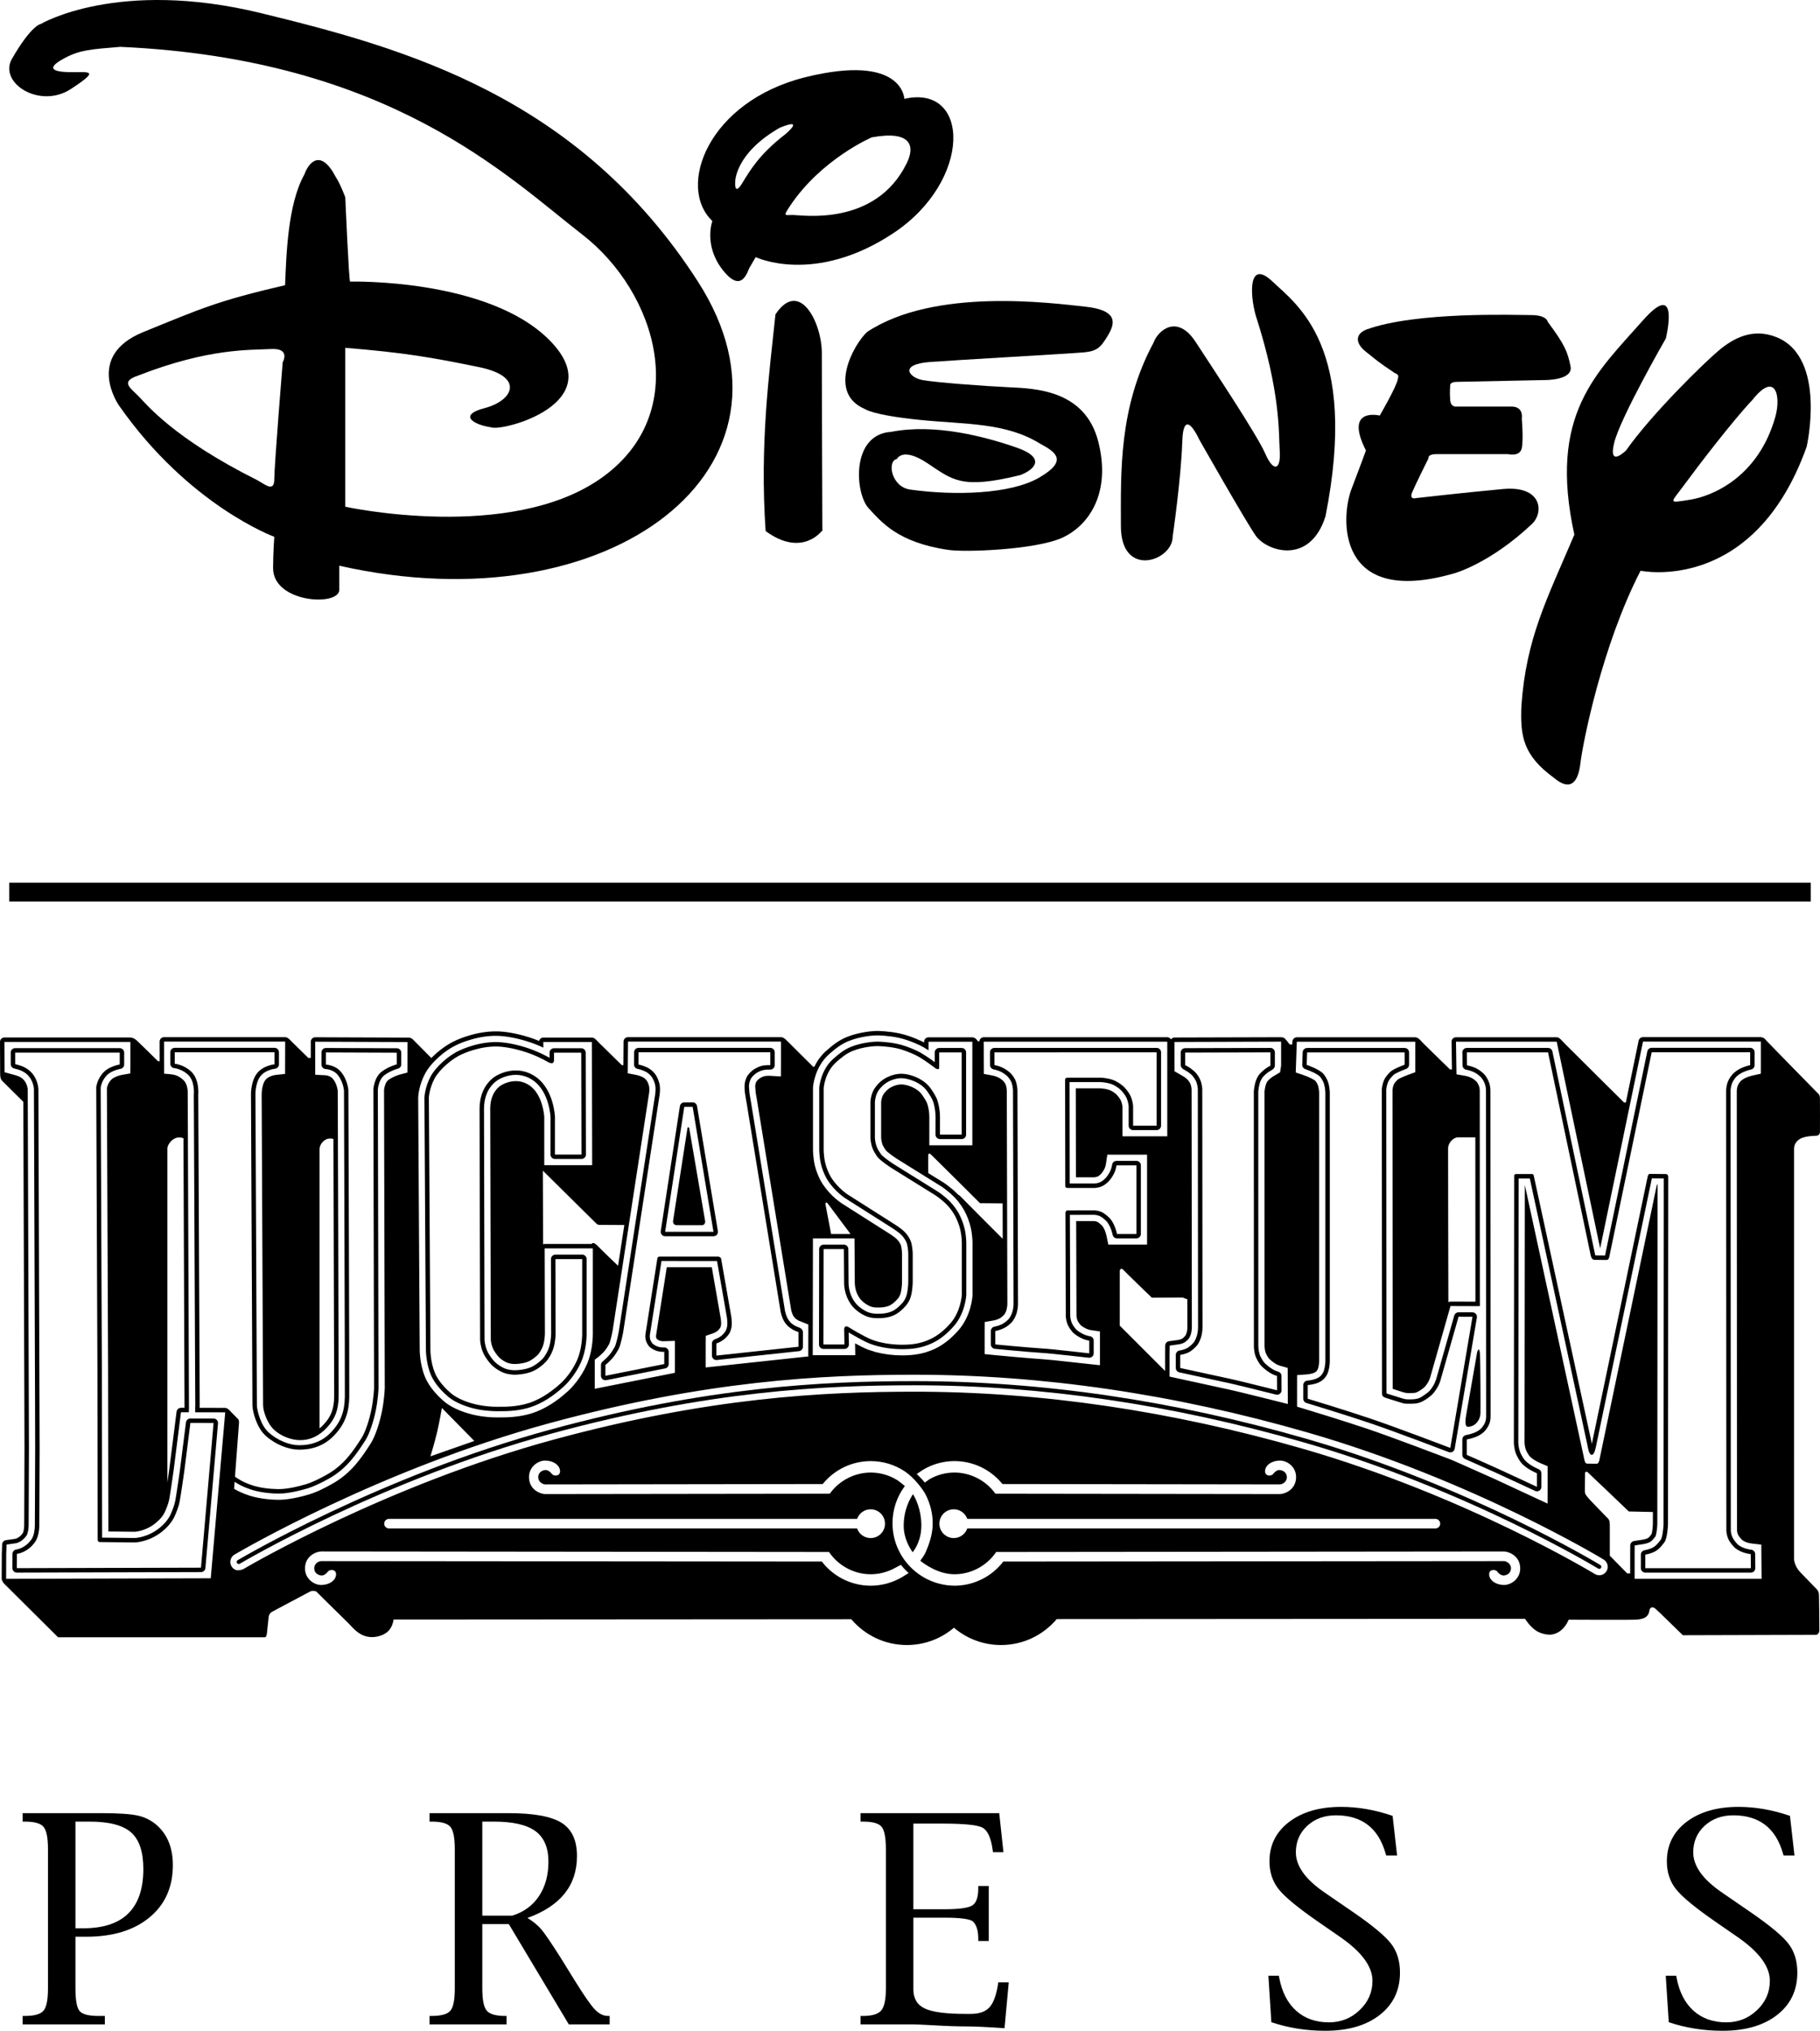 <?xml version="1.0" encoding="utf-8"?>
<!-- Generator: Adobe Illustrator 16.0.0, SVG Export Plug-In . SVG Version: 6.00 Build 0)  -->
<!DOCTYPE svg PUBLIC "-//W3C//DTD SVG 1.1//EN" "http://www.w3.org/Graphics/SVG/1.1/DTD/svg11.dtd">
<svg version="1.1" id="Layer_1" xmlns="http://www.w3.org/2000/svg" xmlns:xlink="http://www.w3.org/1999/xlink" x="0px" y="0px"
	 width="896.481px" height="1000.003px" viewBox="0 0 896.481 1000.003" enable-background="new 0 0 896.481 1000.003"
	 xml:space="preserve">
<g>
	<rect x="4.542" y="434.688" width="887.393" height="9.208"/>
	<path d="M42.488,953.694c13.087,0,23.473-3.163,31.15-9.512c7.677-6.341,11.505-14.921,11.505-25.74
		c0-8.399-2.6-14.921-7.793-19.579c-2.723-2.412-5.872-4.022-9.482-4.824c-3.59-0.795-9.498-1.199-17.673-1.199H11.158V897h1.083
		c4.687,0,7.75,0.859,9.201,2.585c1.459,1.733,2.188,5.389,2.188,10.949v68.633c0,5.562-0.729,9.194-2.188,10.928
		c-1.452,1.748-4.514,2.607-9.201,2.607h-1.083v4.152h40.488v-4.152h-3.077c-4.896,0-8.017-0.802-9.367-2.427
		c-1.357-1.632-2.037-5.33-2.037-11.108v-25.473H42.488z M37.166,897h6.905c9.642,0,16.474,1.776,20.504,5.322
		c4.022,3.568,6.03,9.569,6.03,18.034c0,9.699-2.47,16.994-7.396,21.862c-4.925,4.882-12.335,7.315-22.201,7.315h-3.842V897z
		 M250.627,947.468l29.553,49.386h20.121v-4.152H299.5c-2.34,0-4.529-1.098-6.565-3.286c-2.073-2.188-5.344-6.927-9.851-14.199
		l-6.955-11.23c-4.557-7.157-7.677-11.758-9.389-13.795c-1.719-2.058-4.023-3.965-6.912-5.741c8.154-2.961,14.242-6.97,18.301-12.04
		c4.052-5.063,6.074-11.23,6.074-18.46c0-7.734-2.528-13.181-7.598-16.358c-5.063-3.163-13.758-4.752-26.065-4.752h-38.971V897
		h1.004c4.73,0,7.822,0.859,9.273,2.585c1.452,1.733,2.174,5.389,2.174,10.949v68.633c0,5.591-0.722,9.245-2.174,10.957
		c-1.452,1.719-4.543,2.578-9.273,2.578h-1.004v4.152h37.938v-4.152h-0.621c-4.644,0-7.692-0.874-9.144-2.622
		c-1.452-1.733-2.174-5.38-2.174-10.913v-31.698H250.627z M237.569,897h5.648c9.411,0,16.243,1.567,20.519,4.687
		c4.261,3.135,6.406,8.154,6.406,15.045c0,6.651-1.553,12.32-4.658,16.979c-3.113,4.644-7.504,7.857-13.137,9.598h-14.777V897z
		 M465.193,944.312c8.118,0,12.863,0.672,14.199,2.001c1.653,1.697,2.484,4.528,2.484,8.457v1.012h5.164v-27.084h-5.164v1.142
		c0,4.405-0.989,7.229-2.976,8.457c-1.993,1.242-6.565,1.863-13.708,1.863h-15.297v-42.171h14.314c10.609,0,17.175,0.65,19.674,1.95
		c2.514,1.307,4.188,4.868,5.034,10.725l0.188,1.408h5.164l-2.073-19.232h-68.301V897h1.213c4.687,0,7.75,0.845,9.151,2.557
		c1.408,1.704,2.102,5.431,2.102,11.173v68.438c0,5.41-0.751,9.007-2.275,10.826c-1.523,1.799-4.514,2.709-8.977,2.709h-1.213v4.152
		h25.928c1.214,0,4.717,0.166,10.56,0.47c5.958,0.361,11.15,0.534,15.527,0.534c4.131,0,10.429,0.297,18.894,0.874l2.08-22.584
		h-5.156l-0.195,1.271c-0.859,5.308-2.261,9.021-4.232,11.122c-1.979,2.102-5.026,3.148-9.15,3.148h-2.795
		c-9.469,0-16.069-0.888-19.825-2.657c-3.756-1.776-5.634-4.911-5.634-9.396v-35.324H465.193z M652.769,1000.003
		c11.231,0,20.165-2.586,26.816-7.765c6.659-5.178,10.003-12.141,10.003-20.9c0-5.677-1.451-10.4-4.348-14.17
		c-2.889-3.771-8.963-8.862-18.222-15.247l-14.827-10.19c-9.259-6.392-13.889-12.913-13.889-19.587
		c0-5.265,1.885-9.627,5.611-13.072c3.741-3.438,8.443-5.163,14.135-5.163c12.739,0,20.872,6.239,24.426,18.698l0.339,1.076h5.352
		l-2.202-19.508c-8.595-2.946-17.023-4.427-25.321-4.427c-10.609,0-19.14,2.47-25.617,7.381c-6.479,4.926-9.722,11.404-9.722,19.449
		c0,5.417,1.553,10.032,4.644,13.846c3.092,3.835,9.635,9.187,19.587,16.069l10.292,7.114c10.797,7.409,16.214,14.683,16.214,21.782
		c0,5.64-2.102,10.457-6.319,14.451c-4.196,4.009-9.244,6.009-15.131,6.009c-6.507,0-11.873-1.892-16.105-5.684
		c-4.232-3.784-7.013-9.165-8.356-16.163l-0.194-1.084h-5.164l1.466,22.858C634.577,998.602,643.41,1000.003,652.769,1000.003
		 M848.507,1000.003c11.224,0,20.157-2.586,26.816-7.765c6.666-5.178,9.995-12.141,9.995-20.9c0-5.677-1.451-10.4-4.348-14.17
		c-2.882-3.771-8.963-8.862-18.222-15.247l-14.82-10.19c-9.259-6.392-13.888-12.913-13.888-19.587c0-5.265,1.877-9.627,5.604-13.072
		c3.741-3.438,8.458-5.163,14.156-5.163c12.704,0,20.851,6.239,24.418,18.698l0.325,1.076h5.366l-2.217-19.508
		c-8.595-2.946-17.038-4.427-25.321-4.427c-10.588,0-19.14,2.47-25.617,7.381c-6.479,4.926-9.707,11.404-9.707,19.449
		c0,5.417,1.538,10.032,4.629,13.846c3.092,3.835,9.62,9.187,19.587,16.069l10.292,7.114c10.819,7.409,16.229,14.683,16.229,21.782
		c0,5.64-2.116,10.457-6.313,14.451c-4.218,4.009-9.259,6.009-15.152,6.009c-6.507,0-11.858-1.892-16.105-5.684
		c-4.232-3.784-7.013-9.165-8.356-16.163l-0.194-1.084h-5.157l1.474,22.858C830.314,998.602,839.155,1000.003,848.507,1000.003"/>
	<path d="M33.728,35.521c9.555,0.267,16.597-1.784,1.184,8.306C19.5,53.894-0.867,40.713,5.879,28.984
		c9.627-16.727,14.213-17.182,14.213-17.182s37.938-22.534,108.493-5.33c70.54,17.189,156.506,40.899,215.194,132.189
		c58.681,91.296-42.684,170.142-176.664,139.91v11.866c0,8.284-32.601,6.507-32.601-10.682c0-7.1,0.592-15.413,0.592-15.413
		s-42.099-15.412-76.47-64.625c0,0-17.203-24.303,11.845-36.162c29.055-11.845,36.761-15.398,69.948-23.118
		c0.592-14.214,1.184-39.715,9.497-54.536c2.369-6.521,8.298-12.451,15.412,1.185c2.369,3.568,4.738,10.089,4.738,10.089
		s1.784,41.485,2.376,41.485c0,0,68.171-1.77,98.41,29.055c30.232,30.839-23.71,45.052-29.055,42.684
		c-8.299-1.185-16.597-5.93-2.954-9.483c13.621-3.546,20.143-15.413-2.976-20.157c-23.119-4.752-36.754-7.114-65.802-9.483v78.246
		c0,0,81.214,17.795,126.267-14.228c45.052-32.009,27.278-91.29-9.476-119.752c-36.761-28.456-94.857-86.559-227.653-92.474
		c-14.213,1.185-19.558,1.48-26.968,5.323C24.837,32.256,23.061,35.217,33.728,35.521 M139.245,178.391c0,0,4.16-7.114-5.915-6.521
		c-10.083,0.592-30.232-0.592-65.21,13.043c-8.905,2.961-4.16,5.915,0,10.075c4.139,4.146,17.182,20.75,58.674,41.492
		c4.16,2.376,8.313,5.929,8.313-0.592C135.107,229.38,139.245,178.391,139.245,178.391"/>
	<path d="M404.649,261.613l0.426-0.101c0,0-0.267-72.923-0.267-87.743c0-14.82-10.985-36.754-22.837-18.966
		c-2.968,28.463-7.822,63.426-4.846,106.709C394.899,274.541,404.649,261.613,404.649,261.613"/>
	<path d="M440.11,114.771c-38.827,25.783-67.875,11.852-67.875,11.852l-2.961,5.041c-1.199,2.073-3.856,13.347-13.354,1.185
		c-9.469-12.141-5.034-24.007-5.034-24.007c-17.774-16.893-2.065-58.984,45.948-70.851c48.021-11.844,48.613,10.682,48.613,10.682
		C478.048,41.262,478.937,88.979,440.11,114.771 M446.631,80.385c4.132-8.421,2.369-16.301-17.203-12.754
		c0,0-24.83,10.609-40.3,33.8c-3.553,5.337-2.665,4.435,1.473,4.435C394.761,105.865,431.219,111.802,446.631,80.385
		 M386.759,66.157c0,0,10.371-8.594-2.665-3.257c-22.23,12.748-21.948,26.672-21.948,26.672s-0.593,7.128,3.271,0.896
		C369.274,84.242,373.716,76.225,386.759,66.157"/>
	<path d="M457.963,178.261c11.823-0.903,69.355-4.138,75.885-4.745c6.521-0.592,8.313-2.369,11.858-8.298
		c3.554-5.93,5.323-12.458-11.267-14.228c-16.597-1.776-74.093-9.482-107.301,12.451c-6.521,5.93-19.905,29.937-1.184,37.939
		c0,0,3.553,2.961,26.672,5.337c23.133,2.369,42.69,1.185,59.872,11.852c7.706,4.153,13.644,8.313-0.592,16.597
		c-14.214,8.313-42.077,8.905-63.419,5.929c-9.483-1.185-11.715-14.083-6.673-15.102c0,0,2.665-6.081,14.972,2.073
		c12.465,8.255,16.589,13.029,45.645,5.915c6.521-2.369,13.636-8.298-1.777-13.621c-15.412-5.337-40.155-11.938-61.649-7.707
		c-20.165,1.185-17.882,30.897-10.92,37.852c5.785,6.168,13.888,16.589,38.769,20.229c7.916,1.365,43.283,0,56.326-5.915
		c13.044-5.929,24.304-21.934,17.781-47.436c-6.521-25.487-31.417-26.08-43.875-26.687c-12.437-0.57-36.147-2.361-42.684-3.546
		C447.896,185.967,442.551,179.446,457.963,178.261"/>
	<path d="M577.608,264.343c0,11.859-25.488,20.75-25.488-5.337c0-26.079-1.198-58.088,16.005-90.112
		c2.369-6.522,11.852-14.213,20.757-0.592c8.884,13.643,30.218,45.645,34.371,55.127c4.146,9.498,7.706,7.721,7.113-1.17
		c-0.592-8.898,0.593-28.456-11.858-67.001c-2.961-10.667-3.554-27.856,8.313-16.597c11.845,11.274,42.669,32.023,26.072,115.607
		c-7.706,24.303-29.048,17.188-34.385,9.482c-5.33-7.706-27.856-47.421-27.856-47.421s-7.721-17.203-8.299,1.185
		C581.746,235.888,577.608,264.343,577.608,264.343"/>
	<path d="M760.554,187.152c0,0,14.524,0.296,13.044-6.818s-2.68-10.364-11.274-21.934c0,0-0.289-3.25-8.291-3.25
		s-56.312-1.791-80.926,7.1c-5.337,2.08-5.929,6.521-0.281,10.971c5.619,4.456,5.619,4.752,13.621,10.075
		c0.889,0.889,2.976,0.592,2.087,3.272c-0.296,3.25-8.904,18.07-8.904,18.07s-17.781-4.435-6.804,17.189
		c0,0-1.791,5.055-7.114,18.98c-5.337,13.932-7.72,58.392,50.672,41.499c0,0,17.499-4.745,38.234-24.303
		c5.937-5.633,5.049-18.973-14.228-17.196c-19.255,1.769-42.669,4.449-42.669,4.449s-3.864,1.185-2.073-2.976
		c1.776-4.138,7.988-16.597,7.988-16.597s-0.578-2.065,3.863-2.065h35.273c0,0,5.93,1.473,6.818-2.961
		c0.888-4.449,0-14.524,0-14.524s1.17-5.93-5.056-5.93h-26.968c0,0-2.954,0.593-3.25-3.271c-0.296-3.842,0-6.803,0-6.803
		s-0.593-2.087,3.25-2.087L760.554,187.152z"/>
	<path d="M795.055,218.215c-2.961,12.444,5.93,3.553,5.93,3.553c12.458-17.781,38.53-43.261,45.666-49.212
		c7.1-5.915,16.59-11.252,28.441-6.507c24.896,10.075,14.82,53.943,14.82,53.943c-26.094,72.923-81.813,61.057-81.813,61.057
		c-18.974,36.761-28.456,84.79-29.641,94.857c-1.185,10.075-5.337,13.636-13.043,7.114c-15.413-11.252-16.598-20.75-16.005-35.57
		c2.369-33.193,12.437-52.173,26.079-84.175c-13.036-59.288,11.028-79.727,33.793-105.539c18.627-21.089,11.274,8.905,11.274,8.905
		S798.031,205.764,795.055,218.215 M874.5,205.171c2.881-10.292,0-22.526-11.26-8.298c-10.082,10.667-27.271,33.208-33.793,42.099
		s-8.299,8.891,2.954,7.114C843.675,244.294,866.202,234.812,874.5,205.171"/>
	<path d="M98.996,771.96l-90.697,0.238l0.029-7.042c0,0,5.25-0.47,9.042-5.987c2.217-3.243,1.993-8.731,1.993-8.731
		s0.152-34.197,0.152-37.317s-0.08-22.938-0.08-22.938l-0.527-153.949c0,0-0.08-4.319-3.199-7.865
		c-2.882-3.257-6.594-3.893-8.227-4.362l-0.014-5.684h51.509v5.857c0,0-4.767,0.802-7.562,3.444
		c-3.582,3.388-4.008,7.721-4.008,7.721s0.563,136.732,0.578,138.343c0.015,1.61,0.13,84.551,0.13,84.551s0.079,0.736,0.361,0.903
		c0.455,0.281,1.12,0.216,1.12,0.216l16.965,0.181c0,0,6.883-0.181,13.325-5.388c4.767-3.856,6.096-7.41,6.42-8.176
		c0.325-0.751,1.618-3.654,2.174-6.536c0.578-2.889,2.296-15,2.296-15l3.004-23.754l11.418,0.028L98.996,771.96z M91.6,700.417
		l-2.997,23.739c-0.015,0.087-1.719,12.068-2.268,14.863c-0.484,2.521-1.611,5.106-1.979,5.966c-0.058,0.13-0.13,0.296-0.13,0.296
		c-1.069,2.557-2.99,4.983-5.728,7.172c-5.727,4.645-11.938,4.896-11.996,4.896c0,0-13.043-0.151-16.2-0.18
		c0-2.052-0.13-83.497-0.13-83.497S49.595,535.85,49.595,535.51c0.029-0.224,0.505-3.625,3.33-6.305
		c2.26-2.123,6.377-2.867,6.406-2.867c1.047-0.174,1.834-1.091,1.834-2.159v-5.857c0-1.214-0.997-2.188-2.188-2.188H7.468
		c-0.585,0-1.148,0.224-1.553,0.636c-0.412,0.419-0.636,0.975-0.636,1.553l0.015,5.684c0.014,0.989,0.621,1.835,1.567,2.095
		l0.773,0.209c1.733,0.455,4.348,1.156,6.435,3.503c2.513,2.86,2.644,6.436,2.644,6.464l0.549,153.921l0.058,22.924l-0.145,37.303
		c0,0.138,0,0.296,0,0.462c0,1.669-0.267,5.085-1.61,7.042c-3.12,4.535-7.28,5.041-7.454,5.07c-1.112,0.122-1.972,1.047-1.972,2.159
		l-0.029,7.042c0,0.577,0.224,1.126,0.636,1.538s0.975,0.65,1.553,0.65l90.697-0.253c1.141,0,2.073-0.874,2.181-1.993l6.211-71.233
		c0.043-0.606-0.152-1.214-0.563-1.676c-0.412-0.44-1.004-0.708-1.61-0.708l-11.433-0.028
		C92.668,698.496,91.737,699.319,91.6,700.417"/>
	<path d="M214.017,531.163c2.398-4.499,8.681-9.945,13.535-12.024c0,0,9.483-4.63,19.319-3.698
		c4.911,0.455,10.516,1.936,15.044,3.698c4.507,1.762,7.966,3.813,8.429,4.051c0.455,0.225,1.466,0.535,1.964,0.225
		c0.549-0.325,0.578-1.271,0.578-1.271v-3.777h13.419l0.116,50.159h-13.072v-18.619c0,0-0.462-13.08-9.129-19.421
		c-8.681-6.377-18.294-2.225-21.537,0.455c-4.362,3.611-6.464,8.934-6.464,15.059c0,6.139,0.267,113.909,0.267,113.909
		s0.116,2.839,1.329,5.792c1.069,2.607,3.142,5.28,4.514,6.616c1.329,1.285,3.828,3.048,6.211,3.827
		c2.889,0.961,5.561,0.787,5.561,0.787s3.994-0.043,7.663-1.422c3.091-1.148,5.799-3.561,7.027-4.832
		c1.228-1.264,3.019-4.045,3.871-6.984c1.04-3.524,1.011-7.157,1.011-7.157l-0.094-36.537h13.181v35.707
		c0,0,0.267,6.196-1.777,12.184c-1.863,5.475-5.915,10.639-8.695,13.195c-3.063,2.81-8.725,7.461-15.571,9.735
		c-6.248,2.073-12.899,1.893-13.859,1.893c-0.975,0-5.359,0.253-11.079-0.859c-5.178-0.989-10.609-3.207-13.506-5.662
		c-2.607-2.188-6.363-5.966-8.089-10.205c-2.326-5.713-2.188-11.809-2.188-11.809l-0.759-123.638
		C211.236,540.538,211.417,536.088,214.017,531.163 M212.154,676.807c2,4.911,6.319,9.042,8.71,11.05
		c3.091,2.636,8.79,5.049,14.495,6.153c5.301,1.004,9.497,0.917,11.064,0.889l0.434-0.015l0.188,0.015
		c6.717,0.058,11.512-1.062,14.365-2.008c5.445-1.791,10.941-5.222,16.358-10.198c3.243-2.968,7.367-8.472,9.288-14.091
		c2.145-6.305,1.907-12.703,1.893-12.985v-35.62c0-1.213-0.975-2.188-2.188-2.188h-13.181c-0.592,0-1.134,0.238-1.553,0.636
		c-0.412,0.412-0.636,0.975-0.636,1.553l0.094,36.552c0,0.029,0,3.388-0.917,6.536c-0.802,2.723-2.47,5.164-3.344,6.066
		c-1.452,1.488-3.864,3.417-6.226,4.298c-3.243,1.228-6.883,1.278-6.926,1.278c-0.13,0.015-2.441,0.13-4.854-0.657
		c-1.921-0.636-4.153-2.152-5.366-3.322c-1.329-1.286-3.134-3.712-4.008-5.872c-1.047-2.549-1.17-5.034-1.17-5.063l-0.267-113.815
		c0-5.685,1.972-10.307,5.684-13.368c2.361-1.958,10.884-6.219,18.828-0.391c7.692,5.641,8.241,17.622,8.255,17.738l-0.015,18.547
		c0,1.213,0.989,2.188,2.188,2.188h13.072c0.592,0,1.141-0.238,1.553-0.649c0.412-0.397,0.635-0.961,0.635-1.538l-0.101-50.174
		c-0.014-1.213-0.989-2.174-2.203-2.174h-13.419c-1.199,0-2.188,0.976-2.188,2.188v2.514c-1.314-0.723-4.261-2.333-8.002-3.784
		c-5.084-1.979-10.783-3.388-15.622-3.828c-10.32-0.975-20.07,3.712-20.482,3.9c-5.402,2.311-11.953,8.153-14.509,12.978
		c-2.795,5.294-3.019,10.097-3.019,10.307c0,0.029,0.737,123.739,0.737,123.739C209.799,664.399,209.684,670.748,212.154,676.807"/>
	<path d="M337.056,545.044l4.124-0.029l10.263,61.563H327.63L337.056,545.044z M327.63,608.766h23.812
		c0.65,0,1.256-0.282,1.675-0.766c0.412-0.491,0.592-1.142,0.484-1.791l-10.263-61.548c-0.181-1.063-1.098-1.835-2.174-1.835
		l-4.124,0.029c-1.083,0.014-1.986,0.802-2.145,1.863l-9.425,61.533c-0.101,0.621,0.086,1.257,0.505,1.748
		C326.388,608.484,326.995,608.766,327.63,608.766"/>
	<path d="M324.994,534.636c-0.252-1.949-1.155-4.022-1.964-5.279c-0.772-1.198-2.159-2.585-3.698-3.431
		c-2.326-1.256-4.839-1.733-4.839-1.733l0.043-6.016h64.892v6.326c0,0-2.202-0.144-4.275,0.369c-2,0.52-3.864,1.689-4.615,2.325
		c-0.649,0.563-2.145,1.849-2.823,3.373c-0.946,2.145-0.961,3.546-0.961,4.615c0,0.52-0.015,1.553,0.246,3.444
		c0.209,1.495,0.802,4.702,0.802,4.702l16.755,102.845c0,0,0.419,1.849,1.17,3.51c0.607,1.329,1.553,2.456,2.03,2.969
		c0.578,0.636,1.82,1.596,3.134,2.282c1.141,0.606,2.412,0.989,2.412,0.989v7.244l-40.444,4.354v-5.965c0,0,1.806-0.563,3.467-1.791
		c1.372-0.99,2.614-2.586,3.019-3.322c0.368-0.701,0.989-2.21,1.091-3.835c0.151-2.188-0.268-4.515-0.268-4.515l-4.939-28.145
		c0,0-0.044-0.535-0.607-0.889c-0.563-0.368-1.213-0.311-1.213-0.311h-28.311c0,0-0.571-0.015-0.903,0.238
		c-0.397,0.296-0.412,0.816-0.412,0.816l-5.8,36.884c0,0-0.296,1.589,0.108,3.171c0.325,1.415,1.314,2.838,1.907,3.401
		c0.621,0.592,2.217,1.64,3.856,2.065c1.705,0.462,3.344,0.376,3.344,0.376v5.987l-28.99,5.785v-5.345c0,0,1.907-1.502,3.568-3.431
		c1.343-1.553,2.427-3.503,2.911-4.362c1.112-1.936,2.282-8.399,2.282-8.399L324.799,539.8
		C324.799,539.8,325.319,537.316,324.994,534.636 M304.808,655.617c-0.462,2.47-1.394,6.536-2.015,7.634
		c-0.592,1.033-1.553,2.701-2.694,4.037c-1.48,1.727-3.221,3.105-3.235,3.12c-0.535,0.427-0.845,1.048-0.845,1.727v5.345
		c0,0.649,0.296,1.271,0.802,1.683c0.513,0.419,1.177,0.577,1.82,0.462l28.99-5.785c1.019-0.195,1.755-1.098,1.755-2.145v-5.987
		c0-0.607-0.231-1.17-0.679-1.589c-0.426-0.412-1.018-0.636-1.61-0.607c-0.015,0-1.343,0.065-2.694-0.288
		c-1.228-0.333-2.514-1.185-2.896-1.561c-0.339-0.311-1.069-1.372-1.3-2.304c-0.108-0.44-0.137-0.889-0.137-1.271
		c0-0.577,0.072-0.989,0.072-1.004c0-0.05,4.868-30.976,5.684-36.14c1.524,0,26.946,0.015,27.365,0.015
		c0.766,4.376,4.817,27.517,4.817,27.517c0,0.028,0.267,1.553,0.267,3.148c0,0.282,0,0.563-0.029,0.846
		c-0.087,1.256-0.578,2.47-0.831,2.925c-0.267,0.506-1.329,1.849-2.376,2.621c-1.351,0.976-2.832,1.459-2.846,1.474
		c-0.903,0.296-1.524,1.142-1.524,2.073v5.965c0,0.621,0.268,1.221,0.729,1.625c0.455,0.412,1.076,0.621,1.697,0.542l40.438-4.348
		c1.112-0.115,1.957-1.062,1.957-2.174v-7.244c0-0.902-0.729-1.776-1.553-2.102l-2.044-0.831c-1.17-0.606-2.159-1.415-2.499-1.791
		c-0.296-0.317-1.17-1.328-1.668-2.419c-0.65-1.423-1.025-3.063-1.025-3.077c0-0.014-16.741-102.729-16.741-102.729
		c0-0.043-0.788-4.644-0.788-4.644l-0.246-3.135c0-0.888,0-1.964,0.795-3.755c0.477-1.069,1.747-2.16,2.231-2.571
		c0.491-0.434,2.058-1.452,3.734-1.863c1.683-0.434,3.575-0.318,3.589-0.318c0.606,0.051,1.199-0.173,1.646-0.592
		c0.44-0.412,0.693-0.989,0.693-1.597v-6.326c0-1.214-0.989-2.188-2.188-2.188h-64.892c-1.199,0-2.174,0.961-2.188,2.174
		l-0.043,6.017c0,1.068,0.751,1.985,1.792,2.174c0.029,0,2.217,0.419,4.182,1.495c1.242,0.679,2.369,1.849,2.917,2.693
		c0.665,1.033,1.43,2.78,1.625,4.377c0.268,2.246-0.166,4.427-0.166,4.456C322.64,539.461,304.808,655.617,304.808,655.617"/>
	<path d="M416.551,653.175c-0.773,0.268-0.744,1.524-0.744,1.524l0.137,7.353h-10.342l0.087-46.967h9.988l0.115,17.022
		c0,0,0.015,2.398,0.874,5.179c0.693,2.246,2.044,4.73,3.568,6.377c2.037,2.16,4.774,3.994,7.359,4.803
		c2.506,0.802,4.882,0.629,5.561,0.629c0.744,0.015,3.893-0.036,6.825-1.278c2.376-1.004,4.55-2.911,6.283-4.926
		c0.889-1.047,1.893-2.687,2.384-4.435c0.989-3.597,0.932-7.604,0.932-7.604v-13.68c0,0-0.058-2.823-0.744-5.294
		c-0.44-1.646-1.444-3.019-1.878-3.654c-0.426-0.621-1.357-1.733-2.614-2.737c-1.907-1.538-4.261-2.976-4.261-2.976l-22.613-14.357
		c0,0-2.015-1.365-3.965-3.286c-1.849-1.82-3.655-4.153-4.558-5.843c-0.802-1.467-1.95-4.037-2.499-6.508
		c-0.744-3.344-0.729-6.507-0.729-6.507v-30.218c0,0,0.549-7.8,6.204-12.783c2.484-2.175,4.926-4.247,8.146-5.532
		c4.969-1.979,10.574-2.391,12.17-2.362c0,0,4.615,0.058,9.187,1.019c3.878,0.83,7.62,2.514,9.303,3.301
		c3.85,1.783,10.227,6.745,10.227,6.745s0.889,0.484,1.329,0.26c0.44-0.202,0.339-1.09,0.339-1.09v-7.114h11.064v40.48h-10.682
		v-7.294c0,0,0.296-4.622-1.213-9.403c-0.65-2.059-1.979-4.009-3.25-5.872c-3.445-5.063-10.429-7.41-14.567-7.41
		c-3.655,0-7.844,1.64-10.523,4.124c-1.386,1.3-2.672,2.875-3.373,4.377c-1.329,2.874-1.314,5.532-1.314,5.532v17.651
		c0,0,0.072,2.347,0.917,4.773c0.636,1.82,1.986,3.727,2.527,4.5c1.214,1.726,6.602,5.265,6.602,5.265l22.201,13.802
		c0,0,2.867,1.936,5.337,4.435c1.893,1.906,3.402,4.261,4.146,5.662c0.766,1.452,1.979,4.203,2.558,6.825
		c0.722,3.265,0.722,6.313,0.722,6.313v25.617c0,0-0.455,8.183-5.647,14.055c-2.665,3.004-6.038,6.016-10.047,7.836
		c-4.586,2.087-8.58,2.68-13.794,2.68c-5.236,0-10.769-0.918-14.842-2.499c-4.081-1.582-11.014-5.9-11.014-5.9
		S417.302,652.909,416.551,653.175 M428.648,661.719c4.262,1.661,10.104,2.637,15.637,2.637c5.026,0,9.446-0.47,14.697-2.867
		c3.712-1.676,7.338-4.5,10.783-8.393c5.64-6.341,6.182-15.008,6.196-15.361v-25.74c0-0.13-0.015-3.33-0.78-6.804
		c-0.606-2.737-1.849-5.662-2.751-7.366c-0.889-1.669-2.543-4.168-4.515-6.168c-2.6-2.615-5.561-4.63-5.69-4.702
		c-0.059-0.058-22.26-13.859-22.26-13.859c-2.383-1.553-5.358-3.806-5.965-4.658c-0.484-0.679-1.726-2.456-2.246-3.965
		c-0.722-2.059-0.802-4.096-0.802-4.109v-17.594c0-0.015,0.029-2.261,1.112-4.594c0.52-1.141,1.567-2.491,2.881-3.697
		c2.282-2.131,5.901-3.554,9.028-3.554c3.373,0,9.757,2.059,12.762,6.464c1.213,1.777,2.427,3.546,2.976,5.294
		c1.357,4.305,1.119,8.552,1.119,8.595l-0.015,7.438c0,1.214,0.99,2.188,2.188,2.188h10.682c1.214,0,2.188-0.975,2.188-2.188v-40.48
		c0-1.213-0.975-2.188-2.188-2.188h-11.064c-1.213,0-2.188,0.976-2.188,2.188v4.803c-2.231-1.64-6.037-4.318-8.789-5.604
		c-3.546-1.653-6.833-2.81-9.772-3.431c-4.723-1.004-9.411-1.076-9.598-1.09c-1.69-0.015-7.678,0.396-13.022,2.542
		c-3.474,1.372-6.031,3.503-8.782,5.915c-6.254,5.518-6.912,13.917-6.94,14.257v30.384c0,0.145,0,3.445,0.787,6.977
		c0.563,2.622,1.777,5.388,2.708,7.093c1.062,1.949,2.997,4.448,4.94,6.355c2.065,2.029,4.167,3.459,4.254,3.524
		c0.065,0.043,22.692,14.401,22.692,14.401c0.043,0.028,2.282,1.394,4.051,2.831c1.112,0.896,1.893,1.849,2.188,2.274l0.094,0.13
		c0.412,0.593,1.163,1.69,1.495,2.854c0.585,2.166,0.65,4.737,0.65,4.767v13.636c0,0.086,0.043,3.784-0.859,7.013
		c-0.412,1.48-1.271,2.823-1.921,3.597c-1.791,2.087-3.683,3.575-5.489,4.348c-2.542,1.076-5.402,1.104-5.944,1.091h-0.433
		c-0.859,0.028-2.665,0.058-4.478-0.513c-2.159-0.701-4.629-2.312-6.42-4.219c-1.243-1.328-2.456-3.488-3.077-5.518
		c-0.758-2.412-0.787-4.543-0.787-4.571l-0.115-17.009c0-1.198-0.976-2.174-2.188-2.174h-9.988c-1.214,0-2.188,0.976-2.203,2.188
		l-0.072,46.967c-0.015,0.585,0.224,1.134,0.636,1.545c0.412,0.419,0.96,0.643,1.553,0.643h10.342c0.571,0,1.134-0.238,1.553-0.657
		c0.397-0.396,0.635-0.96,0.635-1.53c0-0.015-0.079-4.088-0.108-5.951C419.938,657.256,425.16,660.376,428.648,661.719"/>
	<path d="M569.721,518.199v36.111h-11.585v-9.497c0,0-0.072-2.441-1.213-5.013c-0.918-2.029-2.752-4.16-3.857-5.105
		c-1.004-0.874-3.048-2.305-5.077-2.99c-2.954-0.989-5.9-1.033-5.9-1.033h-15.961c0,0-0.853-0.043-1.214,0.297
		c-0.368,0.339-0.274,1.17-0.274,1.17l0.087,51.545c0,0-0.072,0.772,0.281,1.047c0.34,0.282,1.242,0.253,1.242,0.253h13.072
		c0,0,1.907-0.115,3.568-0.874c1.523-0.679,2.81-1.979,3.416-2.614s1.906-2.383,2.644-4.08c0.802-1.82,1.025-3.583,1.025-3.583
		h9.793v33.801h-9.555c0,0-0.419-1.972-1.249-3.951c-0.65-1.566-1.654-3.134-2.405-3.878c-0.744-0.708-2.369-2.246-3.879-2.939
		c-1.993-0.889-3.856-0.845-3.856-0.845l-12.682,0.028c0,0-0.571-0.145-0.99,0.296c-0.455,0.491-0.339,1.171-0.339,1.171
		l0.166,50.628c0,0,0.043,1.972,0.889,4.052c0.664,1.646,2.065,3.387,2.729,4.073c0.787,0.794,2.78,2.145,4.615,2.939
		c1.733,0.758,3.329,0.96,3.329,0.96v6.247c-17.066-1.885-19.11-2.13-22.642-2.354c-8.14-0.521-23.639-2.03-23.639-2.03v-6.608
		c0,0,2.174-0.354,4.218-1.379c1.77-0.874,3.416-2.362,4.109-3.192c0.68-0.802,1.669-2.484,2.188-4.232
		c0.606-2.102,0.665-4.196,0.665-4.196l-0.282-105.582c0,0-0.058-2.318-0.809-4.449c-0.593-1.646-1.791-3.112-2.47-3.806
		c-0.729-0.766-2.384-2.08-4.103-2.882c-1.936-0.902-3.929-1.242-3.929-1.242l-0.015-6.262H569.721z M489.459,526.606
		c0.015,0,1.763,0.324,3.388,1.076c1.51,0.715,2.918,1.849,3.452,2.412c0.34,0.354,1.474,1.61,1.979,3.033
		c0.636,1.762,0.693,3.756,0.693,3.77l0.282,105.524c0-0.043-0.058,1.82-0.578,3.575c-0.426,1.452-1.271,2.889-1.74,3.431
		c-0.563,0.65-1.986,1.942-3.416,2.665c-1.72,0.845-3.583,1.155-3.611,1.17c-1.055,0.159-1.835,1.076-1.835,2.159v6.608
		c0,1.127,0.859,2.073,1.979,2.174c0.151,0.015,15.621,1.524,23.696,2.044c3.004,0.195,5.048,0.412,16.358,1.654l6.196,0.687
		c0.621,0.058,1.228-0.138,1.704-0.55c0.455-0.411,0.723-1.003,0.723-1.625v-6.247c0-1.104-0.809-2.021-1.893-2.174
		c-0.014,0-1.343-0.188-2.751-0.794c-1.611-0.701-3.373-1.914-3.922-2.471c-0.621-0.635-1.77-2.13-2.261-3.344
		c-0.679-1.676-0.736-3.286-0.736-3.301c0,0-0.138-43.81-0.166-49.848c1.509,0,11.837-0.029,11.837-0.029
		c0.043,0,1.459,0,2.939,0.65c0.83,0.376,1.921,1.228,3.257,2.514c0.499,0.491,1.358,1.819,1.922,3.17
		c0.722,1.741,1.112,3.518,1.112,3.532c0.202,1.025,1.104,1.748,2.145,1.748h9.555c1.192,0,2.188-0.976,2.188-2.188v-33.801
		c0-1.213-0.996-2.188-2.188-2.188h-9.793c-1.098,0-2.029,0.815-2.174,1.906c0,0-0.21,1.495-0.859,2.976
		c-0.621,1.444-1.776,2.99-2.218,3.459c-0.368,0.383-1.509,1.582-2.737,2.131c-1.256,0.578-2.795,0.679-2.809,0.679
		c0,0-11.064,0-12.264,0c0-1.683-0.072-48.54-0.072-49.935c3.192,0,15.246,0,15.246,0s2.65,0.072,5.207,0.917
		c1.763,0.593,3.554,1.893,4.334,2.579c0.917,0.779,2.542,2.643,3.286,4.348c0.945,2.108,1.032,4.167,1.032,4.196v9.41
		c0,1.214,0.976,2.188,2.188,2.188h11.585c1.213,0,2.188-0.975,2.188-2.188v-36.111c0-1.206-0.975-2.181-2.188-2.181h-79.886
		c-0.578,0-1.142,0.23-1.553,0.635c-0.419,0.412-0.643,0.976-0.643,1.546l0.021,6.262
		C487.676,525.507,488.427,526.411,489.459,526.606"/>
	<path d="M583.775,518.322l42.005-0.115v6.564c0,0-1.098,0.506-2.246,1.344c-1.351,0.981-2.824,2.368-3.481,3.257
		c-0.454,0.636-1.191,1.95-1.61,3.344c-0.636,2.203-0.845,4.55-0.845,4.55l0.036,125.494c0,0-0.036,2.369,0.693,4.702
		c0.621,1.964,1.936,3.878,2.499,4.629c0.664,0.889,2.823,2.781,4.867,4.009c1.669,1.004,3.345,1.466,3.345,1.466l0.028,7.057
		c0,0-17.918-4.5-21.861-5.359c-3.951-0.874-25.856-5.633-25.856-5.633v-6.45c0,0,2.362-0.281,4.406-1.387
		c1.964-1.068,3.597-2.917,4.174-3.683c0.557-0.729,1.459-2.593,1.907-4.442c0.483-2.036,0.483-4.037,0.483-4.037l-0.115-117.636
		c0,0-0.166-2.159-0.889-4.009c-0.592-1.553-1.625-2.867-2.13-3.503c-0.484-0.621-1.582-1.581-2.673-2.368
		c-1.336-0.961-2.737-1.611-2.737-1.611V518.322z M582.858,526.49l2.376,1.401c1.069,0.772,1.943,1.567,2.239,1.936
		c0.426,0.578,1.329,1.719,1.82,2.946c0.57,1.524,0.722,3.373,0.722,3.388c0-0.166,0.115,117.47,0.115,117.47
		c0,0.015,0,1.791-0.426,3.539c-0.383,1.64-1.199,3.192-1.523,3.618c-0.578,0.759-1.965,2.269-3.475,3.077
		c-1.632,0.874-3.625,1.155-3.64,1.155c-1.098,0.151-1.906,1.069-1.906,2.159v6.45c0,1.032,0.722,1.921,1.726,2.145l25.842,5.619
		c3.878,0.859,21.623,5.315,21.804,5.345c0.649,0.158,1.343,0.014,1.878-0.404c0.534-0.412,0.845-1.048,0.845-1.712l-0.029-7.071
		c0-0.975-0.671-1.834-1.617-2.102c-0.015,0-1.416-0.396-2.795-1.228c-1.95-1.17-3.828-2.896-4.239-3.445
		c-0.376-0.505-1.618-2.238-2.146-3.965c-0.592-1.906-0.606-3.907-0.606-4.037c0,0-0.029-122.959-0.029-125.386
		c0.015-0.224,0.217-2.202,0.751-4.066c0.325-1.126,0.961-2.224,1.271-2.664c0.477-0.622,1.748-1.864,3.005-2.781l1.863-1.112
		c0.664-0.396,1.285-1.228,1.285-1.993v-6.564c0-0.578-0.238-1.142-0.65-1.554c-0.396-0.404-0.96-0.635-1.553-0.635l-41.99,0.115
		c-1.213,0.015-2.188,0.989-2.188,2.188v6.182C581.587,525.277,582.186,526.085,582.858,526.49"/>
	<path d="M714.382,713.004c0,0-26.347-10.061-39.094-14.364c-12.755-4.319-31.135-9.866-31.135-9.866v-6.745
		c0,0,2.145-0.145,4.231-0.81c1.567-0.52,3.026-1.437,3.813-2.296c0.78-0.831,1.64-2.073,2.102-3.655
		c0.65-2.159,0.723-4.644,0.723-4.644V538.154c0,0,0-2.47-0.723-4.926c-0.505-1.711-1.553-3.401-2.368-4.376
		c-1.994-2.369-8.299-4.471-8.299-4.471l0.224-6.153h48.028v6.066c0,0-5.345,1.936-6.94,3.401c-0.636,0.593-2.318,2.312-3.105,3.979
		c-1.091,2.384-1.199,4.796-1.199,4.796l0.108,149.385c0,0-0.065,1.099,0.325,1.604c0.397,0.499,1.683,0.946,1.683,0.946
		l7.562,2.361c0,0,0.751,0.225,1.076,0.297c1.344,0.296,5.309,0.166,6.153,0.021c0.816-0.138,1.776-0.318,3.315-1.098
		c1.523-0.787,3.697-2.398,4.601-3.301c1.09-1.091,2.274-2.867,3.033-4.362c0.693-1.372,1.004-2.514,1.004-2.514l8.948-31.417
		l6.861,0.029L714.382,713.004z M726.986,647c-0.419-0.483-1.026-0.766-1.676-0.78l-6.861-0.014c-0.975,0-1.834,0.649-2.116,1.581
		l-8.934,31.432c-0.015,0.028-0.859,2.116-0.859,2.116c-0.723,1.43-1.777,2.961-2.615,3.799c-0.787,0.772-2.809,2.188-4.065,2.918
		c-1.04,0.577-1.646,0.693-2.471,0.852c-0.815,0.152-3.965,0.361-5.582,0c-0.274-0.058-0.708-0.188-0.708-0.188
		c-0.13-0.043-7.691-2.397-7.691-2.397l0,0c0,0-0.238-0.13-0.455-0.238c-0.015-0.058-0.015-0.13-0.015-0.13
		s-0.108-149.45-0.108-149.479c0,0.058,0.123-1.957,1.011-3.878c0.557-1.229,1.95-2.68,2.601-3.286
		c0.772-0.708,3.813-2.08,6.196-2.954c0.859-0.311,1.438-1.142,1.438-2.059v-6.066c0-1.192-0.976-2.182-2.188-2.182h-48.028
		c-1.185,0-2.159,0.939-2.188,2.109l-0.224,6.153c-0.043,0.96,0.578,1.834,1.495,2.145c2.384,0.802,6.211,2.499,7.323,3.807
		c0.679,0.809,1.553,2.231,1.936,3.589c0.621,2.116,0.636,4.29,0.636,4.319v132.456c0-0.058-0.087,2.159-0.636,4.037
		c-0.368,1.257-1.083,2.203-1.596,2.781c-0.477,0.52-1.582,1.242-2.918,1.689c-1.755,0.578-3.669,0.708-3.684,0.708
		c-1.148,0.087-2.036,1.032-2.036,2.188v6.745c0,0.976,0.635,1.835,1.567,2.102c0.173,0.059,18.474,5.591,31.063,9.837
		c12.553,4.239,38.747,14.242,39.015,14.344c0.606,0.224,1.285,0.181,1.863-0.145c0.563-0.325,0.961-0.903,1.069-1.538
		l10.927-64.597C727.571,648.142,727.397,647.492,726.986,647"/>
	<path d="M810.431,772.206v-6.673c0,0,2.846-0.419,5.106-1.748c2.008-1.185,3.431-3.235,4.218-4.218
		c1.64-2.051,1.849-8.978,1.849-8.978l0.116-170.951c0,0,0.043-0.815-0.455-1.242c-0.404-0.375-1.112-0.267-1.112-0.267
		l-7.027-0.072c0,0-0.736-0.065-1.033,0.202c-0.296,0.253-0.491,1.098-0.491,1.098l-27.495,131.597l-28.549-131.69
		c0,0-0.131-0.766-0.412-1.004c-0.296-0.238-0.917-0.13-0.917-0.13h-7.042c0,0-0.534-0.138-1.091,0.23
		c-0.296,0.195-0.252,0.968-0.252,0.968l-0.152,131.258c0,0,0.044,2.318,0.859,4.745c0.636,1.95,1.986,3.965,2.665,4.867
		c0.693,0.918,2.275,2.247,3.9,3.25c1.957,1.214,3.95,2.044,3.95,2.044v6.688c0,0-10.19-4.796-18.973-8.818
		c-8.804-4.023-15.607-6.94-15.607-6.94v-7.599c0,0,2.354-0.419,4.464-1.242c1.719-0.679,3.17-1.689,3.936-2.412
		c0.816-0.766,2.116-2.412,2.723-4.065c0.665-1.792,0.621-3.568,0.621-3.568l-0.086-159.8c0,0,0.101-1.899-0.397-3.835
		c-0.506-1.863-1.604-3.741-2.506-4.745c-0.838-0.946-2.557-2.369-4.377-3.229c-2.102-0.975-4.262-1.328-4.262-1.328l-0.086-6.392
		h40.011l21.031,100.05c0,0,0.253,1.098,0.693,1.581c0.448,0.491,1.17,0.549,1.17,0.549l5.8,0.059c0,0,0.664-0.029,0.917-0.297
		c0.238-0.267,0.506-1.004,0.506-1.004l20.93-100.981h48.513v6.334c0,0-2.146,0.455-4.262,1.401c-1.596,0.708-3.12,1.791-3.994,2.65
		c-0.902,0.889-2.13,2.499-2.751,4.152c-0.78,2.073-0.838,4.146-0.838,4.146l0.115,216.841c0,0,0,2.022,1.004,4.254
		c0.729,1.625,2.384,3.459,3.033,4.095c0.751,0.744,2.484,1.791,4.275,2.412c1.835,0.65,3.698,0.846,3.698,0.846l0.058,6.911
		H810.431z M862.605,763.12c-0.015,0-1.661-0.188-3.229-0.722c-1.596-0.563-3.004-1.466-3.444-1.907
		c-0.607-0.606-2.008-2.224-2.571-3.452c-0.787-1.726-0.816-3.351-0.816-3.372c0,0-0.115-216.806-0.115-216.819
		c0,0.043,0.072-1.705,0.707-3.373c0.478-1.271,1.481-2.637,2.232-3.373c0.649-0.636,1.942-1.567,3.344-2.188
		c1.863-0.845,3.813-1.257,3.828-1.271c1.011-0.225,1.732-1.112,1.732-2.146v-6.334c0-1.213-0.975-2.203-2.188-2.203h-48.513
		c-1.04,0-1.928,0.737-2.145,1.748c0,0-20.648,99.675-20.829,100.549c-1.098-0.015-3.727-0.029-4.745-0.044
		c-0.064-0.209-0.166-0.462-0.166-0.462c0.015,0.058-21.017-99.985-21.017-99.985c-0.21-1.025-1.098-1.747-2.146-1.747h-40.011
		c-0.593,0-1.156,0.238-1.567,0.664c-0.397,0.419-0.636,0.982-0.621,1.567l0.087,6.377c0.014,1.055,0.802,1.95,1.834,2.131
		c0.015,0,1.907,0.325,3.684,1.155c1.61,0.751,3.076,2.022,3.684,2.694c0.693,0.794,1.61,2.361,2.015,3.856
		c0.412,1.538,0.325,3.12,0.325,3.135c0,0.137,0.087,159.937,0.087,159.937c0,0.079,0.014,1.466-0.478,2.795
		c-0.483,1.336-1.61,2.694-2.188,3.258c-0.636,0.592-1.864,1.423-3.222,1.949c-1.878,0.744-4.022,1.127-4.052,1.142
		c-1.04,0.181-1.806,1.091-1.806,2.145v7.599c0,0.859,0.549,1.675,1.329,2.015l15.55,6.926l18.958,8.797
		c0.679,0.311,1.48,0.268,2.102-0.13c0.636-0.419,1.019-1.098,1.019-1.849v-6.688c0-0.888-0.527-1.689-1.357-2.029
		c-0.015,0-1.85-0.766-3.626-1.878c-1.523-0.945-2.838-2.102-3.314-2.723c-0.607-0.794-1.799-2.6-2.333-4.225
		c-0.679-2.044-0.744-4.066-0.744-4.103c0,0,0.138-118.727,0.151-130.217h5.519c2.102,9.742,28.325,131.091,28.325,131.091
		c0.217,1.011,0.708,4.954,2.174,4.983c1.387,0.065,2.052-3.943,2.275-4.954c0,0,27.141-130.275,27.336-131.179
		c1.387,0.015,4.572,0.044,5.872,0.044c-0.015,11.938-0.116,170.286-0.116,170.286c-0.094,2.875-0.671,6.746-1.379,7.619
		l-0.354,0.463c-0.736,0.96-1.863,2.412-3.257,3.221c-1.849,1.098-4.29,1.467-4.305,1.467c-1.076,0.158-1.878,1.075-1.878,2.174
		v6.673c0,1.214,0.976,2.188,2.188,2.188h51.993c0.578,0,1.142-0.224,1.553-0.636c0.397-0.434,0.636-0.982,0.636-1.553l-0.058-6.926
		C864.555,764.174,863.696,763.236,862.605,763.12"/>
	<path d="M339.497,555.516c-0.072-0.238-0.253-0.411-0.462-0.411c-0.203,0-0.369,0.145-0.412,0.411
		c-0.043,0.268-6.817,43.724-7.085,45.645c-0.173,1.242,0.636,2.146,1.705,2.146c1.062,0,11.295,0.043,12.552,0.015
		c1.228-0.015,1.676-1.214,1.524-2.116C347.174,600.359,339.569,555.74,339.497,555.516"/>
	<path d="M722.211,696.69c-0.946,5.309,0.087,5.915,0.946,5.915c0.455,0,2.527-0.21,4.022-1.806c1.257-1.329,1.965-2.99,2.059-4.796
		c0.072-1.712,0-25.292-0.253-29.301c-0.267-4.037-1.379-1.553-1.553,0.166C727.433,666.869,723.158,691.375,722.211,696.69"/>
	<path d="M805.173,777.457v-11.938l0.029-4.507l4.456-0.687c0.483-0.072,2.131-0.44,3.221-1.076c0.874-0.505,1.777-1.689,2.369-2.44
		c0,0,0.102-0.145,0.224-0.282c0.383-0.874,0.795-3.727,0.874-5.943c0,0,0.116-160.132,0.116-167.246c-0.166,0-0.166,0-0.325,0
		c-0.917,4.405-28.384,135.887-28.384,135.887s-0.296,0.961-0.592,1.257c-0.282,0.311-0.946,0.311-0.946,0.311l-4.131-0.058
		c0,0-0.621,0.058-1.004-0.311c-0.397-0.383-0.563-1.199-0.563-1.199s-28.427-131.105-29.431-135.75
		c-0.015,22.107-0.138,126.997-0.138,126.997c0,0.014,0.065,1.625,0.578,3.206c0.383,1.142,1.336,2.637,1.863,3.33
		c0.238,0.296,1.242,1.213,2.484,1.979c1.553,0.961,3.185,1.646,3.199,1.646l3.235,1.358v10.19l-0.014,8.226l-26.405-12.263
		l-15.484-6.891l-5.366-2.369l-2.527-0.96c-0.268-0.123-26.391-10.075-38.906-14.308c-12.523-4.239-30.781-9.742-30.97-9.801
		l-3.74-1.126v-10.653l0.014-4.89l4.883-0.36c0.426-0.029,1.783-0.188,2.939-0.578c0.787-0.246,1.437-0.679,1.625-0.853
		c0.238-0.267,0.686-0.83,0.902-1.553c0.361-1.198,0.491-2.766,0.521-3.329V538.198c0-0.022-0.029-1.806-0.521-3.481
		c-0.245-0.874-0.866-1.907-1.329-2.456c-0.679-0.693-3.567-2.087-5.973-2.896l-3.712-1.257l0.527-15.131h53.119h5.251v14.993
		l-3.459,1.265c-2.103,0.766-4.558,1.892-5.222,2.376c-0.687,0.636-1.575,1.689-1.85,2.282c-0.505,1.09-0.686,2.361-0.715,2.81
		c0,0.426,0.108,143.412,0.108,147.196c2.065,0.643,4.773,1.567,5.207,1.69c0.427,0.115,1.329,0.311,1.344,0.325
		c0.96,0.13,3.871,0.058,4.557-0.072c0.131-0.044,0.578-0.138,1.344-0.535c1.033-0.52,2.767-1.819,3.315-2.354
		c0.592-0.606,1.48-1.892,2.036-2.997c0,0,0.621-1.553,0.636-1.567l10.031-35.266l12.278,0.043l2.203-0.015l-0.015-2.174
		l-0.058-103.242v-0.166v-0.13c0.014-0.311,0-1.329-0.225-2.188c-0.267-1.004-0.96-2.174-1.328-2.586
		c-0.448-0.49-1.597-1.451-2.709-1.972c-1.126-0.549-2.47-0.837-2.882-0.917l-4.318-0.751l-0.238-16.063h49.609
		c0,0,20.425,97.146,21.399,101.776c1.286-6.226,21.111-101.841,21.111-101.841h52.772h5.266v11.599l-0.015,4.232l-4.139,0.917
		c-0.015,0-1.676,0.368-3.229,1.062c-1.104,0.491-2.087,1.229-2.44,1.582c-0.535,0.52-1.242,1.495-1.524,2.253
		c-0.368,0.976-0.483,2.102-0.498,2.484c0,3.561,0.101,216.56,0.101,216.56c0,0.029,0.044,1.076,0.549,2.188
		c0.282,0.621,1.257,1.849,1.922,2.499c0.267,0.238,1.242,0.845,2.325,1.228c1.004,0.34,2.188,0.527,2.557,0.578l4.63,0.527
		l0.13,16.85H805.173z M803.014,760.997l-0.029,4.507v9.288l-1.494-0.029l-8.544-8.71V751.47c0,0,0-1.972-0.282-2.751
		c-0.281-0.787-1.141-1.48-1.141-1.48l-8.313-8.595c0,0-1.863-2.088-2.231-2.795c-0.368-0.708-0.311-2.146-0.311-2.146
		s0.087-7.2,0.087-8.212c0-1.004,0.917-0.809,1.271-0.541c0.369,0.281,20.266,19.326,20.266,19.326l11.881,0.268
		c-0.021,3.85-0.021,6.038-0.021,6.038c-0.058,2.087-0.426,4.246-0.65,4.882c-0.411,0.563-1.228,1.61-1.726,1.907
		c-0.679,0.396-1.957,0.722-2.441,0.779l-4.471,0.701C803.816,759.01,803.029,759.928,803.014,760.997 M791.314,773.715
		c-1.198,1.95-3.77,2.571-5.734,1.372c-0.621-0.383-63.592-38.56-143.918-61.707c-64.697-18.634-129.011-28.073-191.166-28.073
		c-44.966,0-101.256,2.795-177.74,23.588c-82.038,22.31-150.151,62.141-153.033,63.845c0,0-1.907,0.737-3.163,0.441
		c-1.661-0.311-2.55-1.936-2.55-1.936c-1.163-1.972-0.498-4.543,1.495-5.728c2.903-1.697,71.919-42.077,155.055-64.683
		c77.452-21.046,134.428-23.884,179.936-23.884c62.942,0,128.036,9.555,193.47,28.412c81.381,23.429,145.341,62.213,145.977,62.609
		C791.892,769.172,792.513,771.744,791.314,773.715 M707.038,747.932c1.3,0,2.369,1.068,2.369,2.368
		c0,1.286-1.069,2.348-2.369,2.348H476.459c-0.996,2.816-3.64,4.737-6.658,4.737c-3.908,0-7.086-3.178-7.086-7.085
		c0-3.921,3.178-7.085,7.086-7.085c3.019,0,5.662,1.907,6.658,4.717H707.038z M630.106,723.867c-1.466,0.087-2.586,1.452-2.91,1.864
		c-0.679,0.945-2.398,1.17-3.373,0.411c-1.019-0.794-0.831-2.6-0.058-3.828c1.191-1.892,3.727-3.048,6.724-3.091
		c1.957,0,4.103,0.946,5.611,2.47c1.063,1.084,2.333,2.933,2.318,5.713c-0.043,6.342-5.843,8.313-7.959,8.313
		c0,0-129.762-0.166-139.714-0.181l-0.44-0.015l-0.253-0.34c-4.694-6.305-12.148-10.061-19.94-10.061
		c-4.29,0-8.537,1.127-12.264,3.271l-2.318,1.669l-0.521-0.636c-0.209-0.253-0.44-0.498-0.664-0.766
		c-0.383-0.434-0.802-0.845-1.199-1.257c-0.267-0.267-0.52-0.534-0.802-0.802l-0.794-0.751l3.019-2.044
		c4.745-2.838,10.111-4.333,15.543-4.333c9.157,0,17.752,4.08,23.573,11.194l0.094,0.108l136.652,0.188
		c1.228-0.028,3.481-1.228,3.445-3.531C633.862,725.081,631.969,723.954,630.106,723.867 M746.486,778.005
		c-1.524,1.523-3.669,2.47-5.59,2.47c-3.034-0.043-5.547-1.213-6.746-3.091c-0.772-1.228-0.961-3.033,0.043-3.82
		c0.99-0.766,2.694-0.557,3.402,0.404c0.296,0.396,1.437,1.755,2.976,1.863c1.77-0.087,3.669-1.214,3.697-3.568
		c0.015-2.304-2.225-3.517-3.48-3.531l-246.583,0.217l-0.087,0.108c-5.843,7.482-14.596,11.771-24.006,11.771l-0.86-0.028
		c-16.431-0.563-29.625-14.127-29.625-30.694c0-6.702,2.102-13.029,6.082-18.353c-1.069-0.873-2.976-2.426-3.893-2.989
		c-3.9-2.384-8.371-3.641-12.914-3.641c-7.778,0-15.231,3.756-19.919,10.061l-0.267,0.34l-0.448,0.015
		c-1.727,0-138.357,0.166-139.744,0.181c-2.116,0-7.916-1.972-7.959-8.335c-0.014-2.744,1.257-4.607,2.326-5.691
		c1.517-1.523,3.662-2.47,5.59-2.47c3.077,0.043,5.518,1.185,6.746,3.091c0.766,1.229,0.961,3.048-0.065,3.828
		c-0.975,0.759-2.687,0.534-3.387-0.411c-0.311-0.412-1.444-1.777-2.983-1.864c-1.776,0.087-3.669,1.214-3.683,3.554
		c-0.015,2.318,2.217,3.518,3.459,3.546l136.688-0.188l0.072-0.108c5.828-7.114,14.438-11.194,23.573-11.194
		c5.98,0,11.772,1.74,16.763,5.056c4.702,3.12,9.064,9.057,10.249,11.39c2.318,4.543,3.503,9.316,3.503,14.228
		c0,4.348-1.076,8.717-3.46,14.185c-0.664,1.495-1.921,3.271-2.65,4.218c2.044,1.646,8.92,6.645,16.807,6.645
		c8.06,0,15.65-3.965,20.323-10.595l0.253-0.369h0.454c0,0,248.482-0.252,249.587-0.252c2.218,0,8.031,1.972,8.075,8.313
		C748.818,775.073,747.547,776.921,746.486,778.005 M189.245,750.3c0-1.3,1.062-2.368,2.362-2.368h230.578
		c0.997-2.81,3.64-4.717,6.659-4.717c3.907,0,7.085,3.164,7.085,7.085c0,3.907-3.178,7.085-7.085,7.085
		c-3.019,0-5.662-1.921-6.659-4.737H191.606C190.307,752.648,189.245,751.586,189.245,750.3 M444.436,776.553
		c-4.694,2.795-10.061,4.275-15.535,4.275c-9.403,0-18.164-4.289-24.007-11.771l-0.072-0.108l-246.597-0.217
		c-1.408,0.028-3.459,1.314-3.445,3.531c0.014,2.354,1.907,3.481,3.77,3.568c1.509-0.108,2.679-1.567,2.896-1.863
		c0.701-0.946,2.412-1.17,3.387-0.404c1.025,0.787,0.831,2.593,0.065,3.82c-1.213,1.906-3.669,3.048-6.731,3.091
		c-1.958,0-4.103-0.946-5.612-2.47c-1.062-1.084-2.333-2.933-2.318-5.713c0.043-6.327,5.843-8.313,7.959-8.313
		c1.329,0,249.688,0.252,249.688,0.252h0.448l0.26,0.369c4.68,6.63,12.263,10.595,20.309,10.595c4.189,0,8.356-1.098,12.054-3.149
		l2.795-1.48l0.462,0.557c0.311,0.39,0.664,0.772,1.018,1.17c0.137,0.137,0.267,0.281,0.405,0.419
		c0.383,0.383,0.766,0.78,1.206,1.199l0.744,0.692L444.436,776.553z M112.566,694.003c-0.014,0-0.014-0.015-0.014-0.015
		c0-0.015-0.015-0.015-0.029-0.015c-0.05-0.043-0.108-0.072-0.166-0.115c-0.267-0.238-0.578-0.404-0.932-0.477
		c-0.166-0.044-0.325-0.116-0.491-0.116c-0.014,0-0.029,0.015-0.058,0.015l-12.538-0.028c0-1.055,0.029-1.705,0.029-1.705
		l-0.715-152.526c0,0,0.744-7.439-3.531-11.404c-3.712-3.445-8.046-3.799-8.046-3.799v-5.647h49.133v5.929
		c0,0-5.648,0.499-8.725,4.587c-3.077,4.065-2.853,10.573-2.853,10.573s0.693,148.713,0.708,152.707
		c0.014,2.586,1.82,10.841,6.58,15.08c5.034,4.485,11.389,6.774,16.243,6.796c5.706,0.044,12.083-1.364,17.514-7.085
		c5.438-5.713,7.287-11.642,7.367-18.951c0.072-7.294-0.434-150.901-0.434-150.901s-0.296-5.143-3.712-9.151
		c-2.925-3.43-7.367-3.51-7.367-3.51v-6.002l34.927,0.131v5.741c0,0-4.088,1.033-7.475,3.626c-3.727,2.823-4.066,8.666-4.066,8.666
		l0.34,147.11c0,0-0.173,4.868-1.271,10.429c-1.062,5.309-3.019,11.289-4.925,14.229c-3.915,6.023-8.399,13.137-17.066,17.969
		c-3.033,1.704-6.926,3.763-10.682,4.839c-6.934,2.015-11.238,2.34-13.44,2.297c-4.601-0.079-9.028-0.7-12.74-1.929
		c-4.095-1.372-6.24-2.701-8.385-4.196c0.751-9.822,1.95-25.783,1.994-26.628c0.05-1.228-0.339-1.582-0.527-1.799
		c-0.181-0.224-3.077-3.076-3.625-3.683C113.332,694.761,112.978,694.357,112.566,694.003 M157.395,703.385V566.075
		c0-2.217,1.423-4.167,3.474-5.12c1.126-0.498,2.492-0.325,3.373-0.102c0.123,41.608,0.361,123.79,0.361,123.79v3.091
		c-0.065,6.031-1.553,9.924-5.33,13.903C158.666,702.287,158.03,702.85,157.395,703.385 M82.435,730.035V565.721
		c0-1.806,1.733-4.377,3.965-5.25c1.625-0.636,3.048-0.325,3.965,0.028l0.527,132.738h-1.755c-1.098,0-2.03,0.823-2.16,1.906
		l-3.597,28.354C83.171,724.915,82.817,727.45,82.435,730.035 M108.673,721.369l-0.238,2.809l-0.34,3.785l-0.224,2.65l-4.066,46.576
		L3.019,777.457l0.043-12.321l0.181-4.543l4.478-0.65c0.137-0.014,3.047-0.469,5.315-3.755c0.737-1.069,1.076-3.597,1.076-5.222
		c0-0.102,0-0.225,0-0.325v-0.115l0.151-37.412l-0.079-22.908c0,0-0.527-153.163-0.527-153.799v-0.014
		c0-0.015-0.152-2.579-1.892-4.558c-1.466-1.661-3.373-2.159-4.911-2.571l-4.601-1.257l-0.058-14.942h56.782h5.25v11.122
		l-0.029,4.392l-4.333,0.772c-1.055,0.188-3.64,0.961-4.839,2.102c-1.82,1.712-2.275,3.856-2.369,4.319
		c0.015,0.888,0.578,137.88,0.578,137.88s0.123,73.097,0.137,80.492c4.463,0.051,12.791,0.137,13.072,0.137
		c0.339-0.015,5.417-0.39,10.133-4.218c2.318-1.863,3.951-3.871,4.824-5.973c0,0,0.087-0.195,0.145-0.325
		c0.325-0.787,1.358-3.148,1.791-5.344c0.441-2.246,1.762-11.39,2.217-14.64l3.583-28.354l1.769,0.014h2.116l0.058-2.188
		c-0.029-5.951-0.621-155.207-0.621-155.503c0-1.849-0.571-4.449-2.066-5.843c-2.253-2.102-3.921-2.499-4.896-2.694
		c-1.986-0.368-4.658-0.483-4.658-0.483l-0.015-15.831h59.634l-0.043,15.918l-4.687,0.52c-0.961,0.102-3.727,0.751-5.048,2.514
		c-1.567,2.072-1.828,6.037-1.798,7.396c0,0,0.679,149.053,0.708,152.671c0.043,3.655,2.47,9.295,5.027,11.78
		c4.117,4.008,9.526,5.337,12.516,5.438c5.771,0.225,10.176-2.246,13.737-5.987c4.146-4.361,5.857-8.832,5.922-15.383
		c0-0.477,0.015-1.538,0.015-3.12c0-21.891-0.433-142.264-0.448-147.472c-0.029-0.253-0.354-3.546-2.456-6.001
		c-1.314-1.539-3.517-1.676-3.546-1.676l-5.092-0.26v-16.272l45.442,0.174l-0.015,15.015l-3.907,1.033
		c-0.029,0.015-3.163,0.859-5.633,2.737c-1.271,0.96-1.878,3.611-1.986,4.767c0,0.549,0.354,146.813,0.354,146.813l-0.014,0.21
		c0,0.209-0.188,5.352-1.373,11.252c-0.975,4.883-3.047,12.025-5.684,16.084l-0.325,0.499c-4.023,6.182-9.006,13.859-18.576,19.182
		c-3.474,1.957-7.605,4.103-11.772,5.302c-7.497,2.174-12.307,2.557-15.015,2.513c-5.323-0.108-10.263-0.874-14.286-2.202
		c-3.149-1.055-5.374-2.131-7.172-3.214c0.058-0.874,0.145-2.059,0.26-3.445c1.942,1.271,4.188,2.514,7.872,3.741
		c3.741,1.242,8.371,1.95,13.383,2.059c2.506,0.043,6.97-0.34,14.112-2.398c3.864-1.112,7.8-3.163,11.122-5.012
		c8.905-4.969,13.672-12.307,17.5-18.193l0.34-0.506c2.231-3.444,4.247-10.024,5.236-15.015c1.127-5.662,1.314-10.559,1.314-10.754
		l-0.339-147.197c0,0.072,0.361-4.767,3.2-6.926c2.982-2.261,6.666-3.235,6.695-3.25c0.968-0.253,1.646-1.127,1.646-2.116v-5.741
		c0-1.199-0.975-2.188-2.174-2.188l-34.941-0.13c-0.578-0.015-1.134,0.216-1.553,0.635c-0.412,0.397-0.635,0.961-0.635,1.553v6.002
		c0,1.185,0.946,2.146,2.145,2.188c0.029,0,3.524,0.138,5.742,2.737c2.867,3.358,3.192,7.829,3.207,7.872
		c0,1.3,0.491,143.55,0.419,150.75c-0.08,7.324-2.087,12.546-6.76,17.457c-4.131,4.348-9.338,6.449-15.917,6.405
		c-4.781-0.035-10.574-2.47-14.806-6.247c-4.066-3.618-5.829-11.107-5.843-13.455l-0.708-152.707
		c-0.015-0.102-0.152-5.857,2.412-9.244c2.434-3.222,7.128-3.713,7.187-3.728c1.105-0.101,1.979-1.054,1.979-2.174v-5.929
		c0-1.214-0.975-2.196-2.188-2.196H86.075c-1.213,0-2.188,0.982-2.188,2.196v5.647c0,1.127,0.867,2.072,1.994,2.174
		c0.043,0,3.683,0.368,6.746,3.221c3.416,3.171,2.867,9.541,2.853,9.606c0,0.071-0.014,0.144-0.014,0.216l0.715,152.513
		c0,0.087-0.036,0.708-0.036,1.705v2.188h2.225l12.566,0.029L108.673,721.369z M233.647,709.567l-21.645,7.569
		c0,0,2.073-6.608,3.315-11.982c1.243-5.365,2.34-11.844,2.34-11.844L233.647,709.567z M206,540.342
		c0.014-0.578,0.296-5.828,3.373-11.643c2.882-5.431,9.967-11.758,16.106-14.394l-0.238,0.101
		c0.448-0.216,10.949-5.265,22.114-4.195c5.106,0.469,11.108,1.949,16.467,4.022c1.401,0.563,2.658,1.119,3.813,1.654v-2.796h23.92
		l0.13,60.689H268.09v-23.726c-0.015-0.383-0.607-10.667-6.977-15.354c-6.478-4.745-13.534-0.975-15.073,0.281
		c-3.033,2.514-4.572,6.212-4.572,11.021c0,0,0.282,113.39,0.282,113.729c0,0.166,0.13,2.058,0.932,3.979
		c0.751,1.849,2.383,3.95,3.301,4.824c0.96,0.932,2.78,2.152,4.182,2.614c1.834,0.606,3.625,0.52,3.64,0.52h0.224
		c0.043,0,3.178-0.058,5.886-1.083c1.907-0.722,3.936-2.383,5.099-3.561c0.592-0.636,1.986-2.68,2.607-4.81
		c0.78-2.694,0.794-5.634,0.794-5.662l-0.115-41.817h23.71v40.914c0.015,0.145,0.015,0.368,0.015,0.751
		c0,2.131-0.195,7.706-2.073,13.181c-2.232,6.551-6.847,12.379-10.111,15.384c-5.727,5.25-11.613,8.891-17.471,10.841
		c-3.062,1.004-8.212,2.202-15.34,2.159h-0.181h-0.354c-1.668,0.028-6.088,0.137-11.714-0.961
		c-4.926-0.946-11.686-3.221-15.896-6.803c-2.622-2.203-7.323-6.731-9.569-12.235c-2.708-6.651-2.593-13.621-2.578-13.751
		l-0.751-123.761L206,540.342z M293.744,602.504c0.426,0.434,1.033,0.664,1.459,0.664c0.361,0,9.324,0.051,12.321,0.065
		c-1.062,6.947-2.109,13.78-3.077,20.085c-2.008-1.921-7.836-7.489-9.433-9.172c-1.943-2.059-2.412-2.03-3.048-2.03
		c-0.267,0-0.397,0.21-0.477,0.434H268.3c-0.268,0-0.535,0.058-0.78,0.159l-0.123-36.234
		C267.397,576.475,293.31,602.079,293.744,602.504 M319.772,535.28c-0.13-1.033-0.693-2.369-1.155-3.077
		c-0.325-0.513-1.076-1.271-1.82-1.668c-1.242-0.679-2.795-1.084-3.279-1.185l-4.304-0.831l0.115-15.621h70.099h5.251v11.599
		l-0.029,5.575l-5.561-0.324c-0.405-0.029-1.661-0.029-2.651,0.224c-1.047,0.268-2.188,0.975-2.484,1.228
		c-1.047,0.874-1.343,1.3-1.423,1.48c-0.527,1.192-0.527,1.77-0.527,2.514l0.202,2.708c0,0,0.758,4.479,0.787,4.579
		c0,0,16.654,102.21,16.727,102.628c0.087,0.412,0.383,1.503,0.787,2.391c0.145,0.311,0.455,0.846,1.163,1.647
		c0.195,0.188,0.888,0.722,1.646,1.134l1.51,0.606l3.344,1.336l-0.036,15.088c0,0.202,0.065,0.396,0.123,0.606l-50.65,5.452v-11.815
		l0.051-3.77l3.561-1.214c0.296-0.108,1.242-0.491,2.001-1.04c0.606-0.44,1.3-1.3,1.509-1.639c0.116-0.21,0.412-0.961,0.469-1.64
		c0-0.21,0.015-0.419,0.015-0.621c0-1.084-0.159-2.218-0.238-2.637c0,0-3.488-19.998-4.362-24.981h-22.172
		c-1.43,9.129-5.265,33.504-5.28,33.562c-0.014,0.116-0.029,0.297-0.029,0.491c0,0.188,0.015,0.397,0.058,0.557
		c0.043,0.194,0.281,0.592,0.462,0.83c0.282,0.224,0.975,0.65,1.524,0.802c0.722,0.188,1.553,0.202,1.806,0.188l5.467-0.173v15.737
		l-39.491,7.865v-11.744v-2.557l2-1.566c0.014-0.015,1.553-1.243,2.824-2.724c0.932-1.098,1.77-2.557,2.318-3.502
		c0.39-0.816,1.185-3.979,1.676-6.645l17.839-116.142l0.043-0.238c0-0.015,0.188-1.004,0.188-2.231
		C319.845,536.125,319.816,535.691,319.772,535.28 M406.599,593.036c-0.18-0.96,0.679-1.047,1.09-0.455
		c0.405,0.578,10.624,14.214,11.26,15.073h-9.569C408.701,604.086,406.743,593.823,406.599,593.036 M400.431,609.828h20.468
		c0,0,0.151,22.172,0.151,22.201c0,0.015,0.043,1.763,0.636,3.698c0.484,1.581,1.48,3.358,2.383,4.333
		c1.43,1.538,3.445,2.867,5.113,3.401c1.351,0.434,2.751,0.404,3.51,0.383h0.498c1.228,0,3.199-0.202,4.738-0.852
		c1.343-0.578,2.896-1.82,4.348-3.524c0.455-0.527,1.032-1.495,1.3-2.441c0.708-2.528,0.736-5.496,0.736-6.074v-13.672
		c0-0.621-0.13-2.542-0.527-4.008c-0.195-0.679-0.758-1.495-1.069-1.922l-0.102-0.158c-0.137-0.195-0.715-0.925-1.567-1.618
		c-1.618-1.3-3.698-2.571-3.792-2.629l-22.613-14.365l-0.145-0.086c-0.252-0.167-2.455-1.69-4.68-3.879
		c-2.145-2.102-4.305-4.867-5.503-7.07c-0.499-0.917-2.188-4.196-2.998-7.895c-0.83-3.74-0.859-7.179-0.859-7.619v-30.428
		l0.015-0.188c0.072-1.011,0.903-10.118,7.974-16.351c2.853-2.514,5.734-4.89,9.67-6.457c5.829-2.34,12.22-2.788,14.185-2.752
		c0.209,0,5.193,0.072,10.205,1.134c3.17,0.679,6.673,1.907,10.444,3.669c1.351,0.636,2.903,1.553,4.412,2.528v-4.211h21.58v50.996
		h-21.183v-12.718v-0.152c0-0.043,0.21-3.784-0.975-7.496c-0.419-1.314-1.495-2.896-2.593-4.492
		c-2.275-3.344-7.396-5.121-10.22-5.121c-2.318,0-5.251,1.142-6.934,2.723c-1.025,0.932-1.834,1.965-2.188,2.737
		c-0.787,1.697-0.831,3.344-0.831,3.33v17.507c0.015,0.122,0.086,1.646,0.622,3.185c0.368,1.062,1.386,2.528,1.805,3.105
		c0.578,0.665,3.048,2.542,5.128,3.915l22.202,13.802l0.166,0.101c0.13,0.094,3.344,2.268,6.139,5.106
		c2.78,2.81,4.571,5.987,5.056,6.897c1.04,1.949,2.369,5.099,3.033,8.132c0.83,3.727,0.859,7.085,0.859,7.468v25.755v0.145
		c-0.058,1.025-0.758,10.205-6.983,17.232c-3.728,4.218-7.692,7.294-11.787,9.157c-4.926,2.231-9.555,3.135-15.976,3.135
		c-4.362,0-8.782-0.563-12.675-1.553l-4.109-1.3c-1.907-0.759-4.218-1.943-6.32-3.092c0,0.058,0.108,5.829,0.108,5.829H400.33
		L400.431,609.828z M482.729,592.48l11.137,0.101l0.043,17.456c-3.431-3.43-20.042-20.027-20.959-21.053
		c-0.311-0.339-0.636-0.527-0.946-0.649c-0.115-0.116-0.238-0.253-0.354-0.368c-2.976-3.005-6.349-5.28-6.479-5.381
		c-0.043-0.015-0.195-0.123-0.195-0.123c-0.028-0.015-3.531-2.188-7.749-4.817c-0.015-2.593-0.029-7.519,0.015-8.645
		c0.028-1.561,0.859-0.867,1.494-0.318C459.386,569.224,482.729,592.48,482.729,592.48 M569.713,512.949h5.251v46.604h-22.079
		v-14.567c0-0.151-0.122-1.581-0.772-3.033c-0.506-1.141-1.791-2.68-2.484-3.286c-0.802-0.693-2.231-1.625-3.301-1.979
		c-2.051-0.679-4.239-0.759-4.239-0.759h-12.191c0.015,5.995,0.072,37.6,0.072,43.796h9.071c0.368-0.028,1.148-0.159,1.683-0.397
		c0.253-0.115,0.831-0.455,1.777-1.451c0.267-0.296,1.184-1.524,1.639-2.571c0.463-1.076,0.621-2.174,0.621-2.188l0.665-4.543
		h19.587v44.316h-14.806l-4.276-0.015l-0.873-4.175c0-0.014-0.325-1.538-0.932-2.982c-0.427-1.04-1.048-1.921-1.257-2.159
		c-1.524-1.48-2.218-1.835-2.354-1.899c-0.679-0.304-1.416-0.383-1.683-0.383c0,0-4.998,0.014-8.739,0.014
		c0.029,11.57,0.145,46.686,0.145,46.686c0,0.014,0.043,1.134,0.506,2.246c0.311,0.787,1.228,1.964,1.596,2.34
		c0.34,0.339,1.719,1.285,2.961,1.819c0.989,0.427,1.95,0.578,1.965,0.578l4.528,0.664v16.641l-12.025-1.308
		c-11.26-1.242-13.268-1.459-16.214-1.653c-8.118-0.535-23.162-1.979-23.797-2.044l-4.753-0.47v-11.375l0.029-4.435l4.369-0.744
		c0.397-0.072,1.683-0.368,2.752-0.902c0.989-0.484,2.095-1.495,2.434-1.907c0.224-0.238,0.845-1.256,1.142-2.274
		c0.324-1.127,0.433-2.427,0.462-2.875c-0.015-3.062-0.281-105.278-0.281-105.278c-0.015-0.434-0.138-1.776-0.521-2.839
		c-0.181-0.534-0.722-1.351-1.314-1.957c-0.325-0.339-1.438-1.228-2.514-1.726c-1.04-0.491-2.268-0.788-2.65-0.859l-4.305-0.802
		l-0.043-15.867H569.713z M582.497,638.926l2.362,0.896c0.015,8.45,0.015,13.816,0.015,13.816s-0.015,1.213-0.275,2.296
		c-0.18,0.78-0.563,1.539-0.686,1.756c-0.426,0.549-1.199,1.285-1.697,1.553c-0.578,0.311-1.582,0.534-1.849,0.577l-4.543,0.621
		c-1.062,0.152-1.878,1.069-1.893,2.146l-0.028,4.586v7.944l-22.339-22.338v-26.723c0-1.38,0.917-1.646,1.748-0.744
		c1.083,1.214,14.055,13.701,14.055,13.701L582.497,638.926z M578.517,513.092l47.241-0.144l5.279-0.015v11.844l-0.498,3.243
		l-3.922,2.348c-1.069,0.772-2.087,1.791-2.325,2.116c-0.174,0.238-0.593,1.004-0.795,1.704c-0.419,1.415-0.606,2.925-0.636,3.352
		c0,5.727,0.015,125.241,0.015,125.241c0,0.454,0.087,1.892,0.47,3.119c0.311,0.99,1.083,2.232,1.661,3.005
		c0.397,0.455,1.906,1.806,3.387,2.694c0.99,0.585,2.022,0.896,2.037,0.896l3.85,1.098l0.058,17.767l-6.551-1.646
		c-0.181-0.044-17.882-4.479-21.717-5.309l-29.98-6.536v-10.682l0.044-4.572l4.528-0.635c0.383-0.044,1.668-0.311,2.585-0.81
		c0.961-0.505,2.016-1.617,2.471-2.21c0.194-0.289,0.744-1.401,1.004-2.513c0.325-1.373,0.347-2.81,0.347-2.81
		s-0.123-116.763-0.123-117.341c-0.043-0.44-0.188-1.566-0.52-2.404c-0.311-0.802-0.99-1.69-1.358-2.146
		c-0.145-0.181-0.751-0.744-1.625-1.379l-1.892-1.105l-3.034-1.762V513.092z M713.292,565.353c0.043-2.521,2.455-5.251,4.867-5.294
		c1.344-0.036,6.363-0.015,8.552,0l0.043,80.918l-12.264-0.043c-0.397,0-0.751,0.115-1.062,0.296
		C713.4,631.942,713.249,567.671,713.292,565.353 M886.958,560.644c2.586-1.3,6.904-1.344,7.721-1.372
		c1.582-0.058,1.776-1.582,1.776-1.582s0.058-15.087,0-16.792c-0.064-1.697-0.434-1.949-0.932-2.44
		c-0.477-0.484-23.905-24.332-25.062-25.617c-0.888-0.99-1.3-1.654-2.26-1.95c-0.138-0.029-0.297-0.072-0.477-0.102
		c-0.015,0-0.044,0-0.059,0c-0.115-0.028-0.224-0.079-0.324-0.079h-5.266h-52.772c-1.055,0-1.943,0.729-2.16,1.748
		c0,0-2.81,13.577-6.305,30.441h-0.874c0,0-27.806-27.546-29.373-29.171c-0.917-0.946-1.581-1.755-2.274-2.304
		c-0.167-0.137-0.34-0.281-0.521-0.376c-0.015-0.014-0.043-0.043-0.072-0.043c-0.281-0.145-0.592-0.231-0.932-0.231h-49.609
		c-0.593,0-1.156,0.231-1.567,0.65c-0.419,0.412-0.636,0.975-0.621,1.567l0.188,13.621h-0.946c0,0-11.758-11.404-13.194-12.885
		c-1.091-1.119-1.878-2.217-2.954-2.693c-0.123-0.058-0.253-0.087-0.368-0.13c-0.138-0.029-0.282-0.059-0.419-0.072
		c-0.058-0.015-0.102-0.044-0.159-0.044h-0.108c-0.028,0-0.058,0-0.087,0c-0.014,0-0.043,0-0.058,0h-4.998h-53.119
		c-1.163,0-2.146,0.946-2.188,2.109c0,0-0.015,0.534-0.043,1.408l-1.271,0.015c0,0-0.506-0.751-1.271-1.625
		c-0.772-0.889-1.256-1.85-2.723-1.922c-0.015,0-0.043,0.015-0.058,0.015c-0.058,0-0.137-0.043-0.195-0.043l-52.506,0.145
		c-0.715,0.015-1.314,0.383-1.719,0.917c-0.397-0.621-1.047-1.047-1.834-1.047h-5.251h-85.15c-0.592,0-1.141,0.23-1.553,0.635
		c-0.368,0.383-0.578,0.867-0.606,1.401h-0.563c0,0-0.224-0.202-0.383-0.397c-0.491-0.549-0.889-1.228-1.863-1.48
		c-0.21-0.058-0.419-0.13-0.65-0.13h-21.58c-1.213,0-2.188,0.989-2.188,2.188v0.383c-0.447-0.238-0.902-0.506-1.307-0.679
		c-3.9-1.835-7.569-3.105-10.898-3.82c-5.222-1.105-10.415-1.192-10.639-1.192c-2.08-0.036-8.854,0.44-15.008,2.896
		c-4.275,1.697-7.323,4.218-10.328,6.861c-2.723,2.412-4.601,5.192-5.886,7.857h-0.606c0,0-10.646-10.609-11.859-11.809
		c-0.982-0.96-1.972-2.123-3.077-2.557c-0.029-0.014-0.065-0.028-0.094-0.043c-0.217-0.072-0.455-0.13-0.679-0.13c0,0,0,0-0.014,0
		c-0.029,0-0.058-0.021-0.101-0.021h-5.251h-70.099c-1.213,0-2.174,0.96-2.188,2.159l-0.087,11.613h-0.773
		c0,0-8.919-8.753-10.898-10.675c-1.495-1.437-2.102-2.325-2.933-2.693c-0.058-0.029-0.13-0.044-0.202-0.08
		c-0.181-0.058-0.354-0.086-0.534-0.101c-0.058,0-0.101-0.029-0.159-0.029h-23.92c-1.033,0-1.863,0.723-2.087,1.69
		c-0.339-0.151-0.946-0.404-0.946-0.404c-5.533-2.16-11.729-3.684-17.038-4.182c-11.462-1.084-22.172,3.899-23.147,4.362
		c-0.029,0.014-0.079,0.043-0.079,0.043c-0.015,0-0.043,0.015-0.043,0.015c-0.015,0.015-0.029,0.015-0.029,0.028
		c-4.066,1.82-8.371,4.998-11.801,8.537c-1.524-1.538-8.075-8.14-8.891-8.978c-0.917-0.968-1.733-1.098-2.708-1.098
		c-0.043,0-0.072,0.029-0.115,0.029c0,0-0.015-0.015-0.029-0.015l-45.442-0.174c-0.578,0-1.134,0.217-1.553,0.636
		c-0.412,0.412-0.65,0.976-0.65,1.553v7.967h-1.228l-7.735-7.569c-0.946-0.946-1.777-1.965-2.723-2.412
		c-0.13-0.072-0.296-0.13-0.44-0.159c-0.167-0.043-0.325-0.064-0.491-0.064H80.824c-0.592,0-1.141,0.224-1.553,0.643
		c-0.419,0.411-0.636,0.96-0.636,1.546l0.015,9.678l-0.816-0.029c0,0-9.512-9.36-10.501-10.234c-0.874-0.758-1.719-1.213-2.571-1.35
		c-0.18-0.044-0.347-0.102-0.534-0.102h-5.25H2.195c-0.578,0-1.141,0.224-1.56,0.636C0.224,511.922,0,512.486,0,513.064
		l0.065,14.957c0,0,0,0,0,0.015c-0.015,0.853,0.029,2.065,0.26,2.896c0.268,0.917,0.86,1.408,0.86,1.408l10.299,10.219
		c0.101,28.369,0.513,147.659,0.513,147.659l0.065,22.909l-0.137,37.383c0,0.015,0,0.455,0,0.455c0,1.791-0.412,3.582-0.693,3.979
		c-1.676,2.455-3.741,2.823-3.835,2.838c0.015,0-4.463,0.636-4.463,0.636c-1.047,0.151-1.849,1.04-1.878,2.087l-0.166,4.558
		c0,0.072-0.058,12.394-0.058,12.394c0,0.166,0.058,0.311,0.086,0.455c0.065,0.238,0.137,0.462,0.253,0.671
		c0.209,0.455,0.505,0.889,0.975,1.373c0.831,0.83,26.462,26.281,26.462,26.281s101.487-0.014,101.841-0.014
		c0.549,0,0.838-0.636,0.99-1.625c0.13-1.005,0.816-7.396,0.902-8.4c0.102-1.004,0.65-1.906,1.553-2.455
		c0.917-0.563,17.615-9.303,18.713-9.952c1.09-0.636,2.73-0.448,3.279,0c0.137,0.115,13.123,13.058,15.102,14.906
		c2.651,2.441,5.829,7.555,12.487,7.454c2.896-0.044,6.182-1.229,7.908-3.092c2.225-2.369,2.456-5.561,2.456-5.561l225.479-0.145
		c6.616,7.764,16.402,12.704,27.395,12.704c8.847,0,16.922-3.214,23.176-8.522c6.262,5.309,14.337,8.522,23.177,8.522
		c11.035,0,20.843-4.97,27.459-12.77l230.664-0.145c0,0,2.073,3.46,5.294,5.742c1.986,1.387,4.868,2.051,6.645,2.08
		c1.849,0.028,4.009-0.693,5.72-2.08c2.665-2.131,3.836-5.302,3.836-5.302s29.387,0.152,32.688,0c4.543-0.158,6.717-1.4,7.143-4.788
		c0.368-1.452,1.524-1.625,2.723-0.787c0.693,0.477,13.693,13.224,13.693,13.224s64.597-0.194,65.601-0.194
		c0.996,0,1.646-1.271,1.646-2.261c0-1.004-0.094-15.059-0.195-17.262c-0.087-2.174-0.989-2.81-1.625-3.459
		c-0.649-0.636-5.034-5.207-7.677-7.944c-2.651-2.737-2.976-6.053-2.976-6.053V565.483
		C883.759,564.032,884.489,561.893,886.958,560.644"/>
	<path d="M449.715,735.769c-1.43,2.102-4.579,7.62-4.579,15.571c0,6.262,3.091,11.173,4.42,13.022
		c1.357-1.705,4.391-6.32,4.275-13.629C453.709,743.179,450.994,737.857,449.715,735.769"/>
	<path d="M788.295,770.653c-0.643-0.383-64.51-39.015-145.211-62.271c-65.152-18.771-129.936-28.274-192.582-28.274
		c-45.319,0-102.028,2.823-179.104,23.782c-84.19,22.88-153.646,63.982-154.304,64.372c-0.484,0.274-0.65,0.896-0.368,1.387
		s0.917,0.65,1.408,0.368c0.636-0.383,69.89-41.354,153.798-64.162c76.837-20.887,133.388-23.711,178.57-23.711
		c62.451,0,127.047,9.497,192.019,28.21c80.42,23.162,144.069,61.664,144.705,62.062c0.477,0.281,1.112,0.137,1.408-0.354
		C788.931,771.584,788.765,770.949,788.295,770.653"/>
</g>
</svg>
